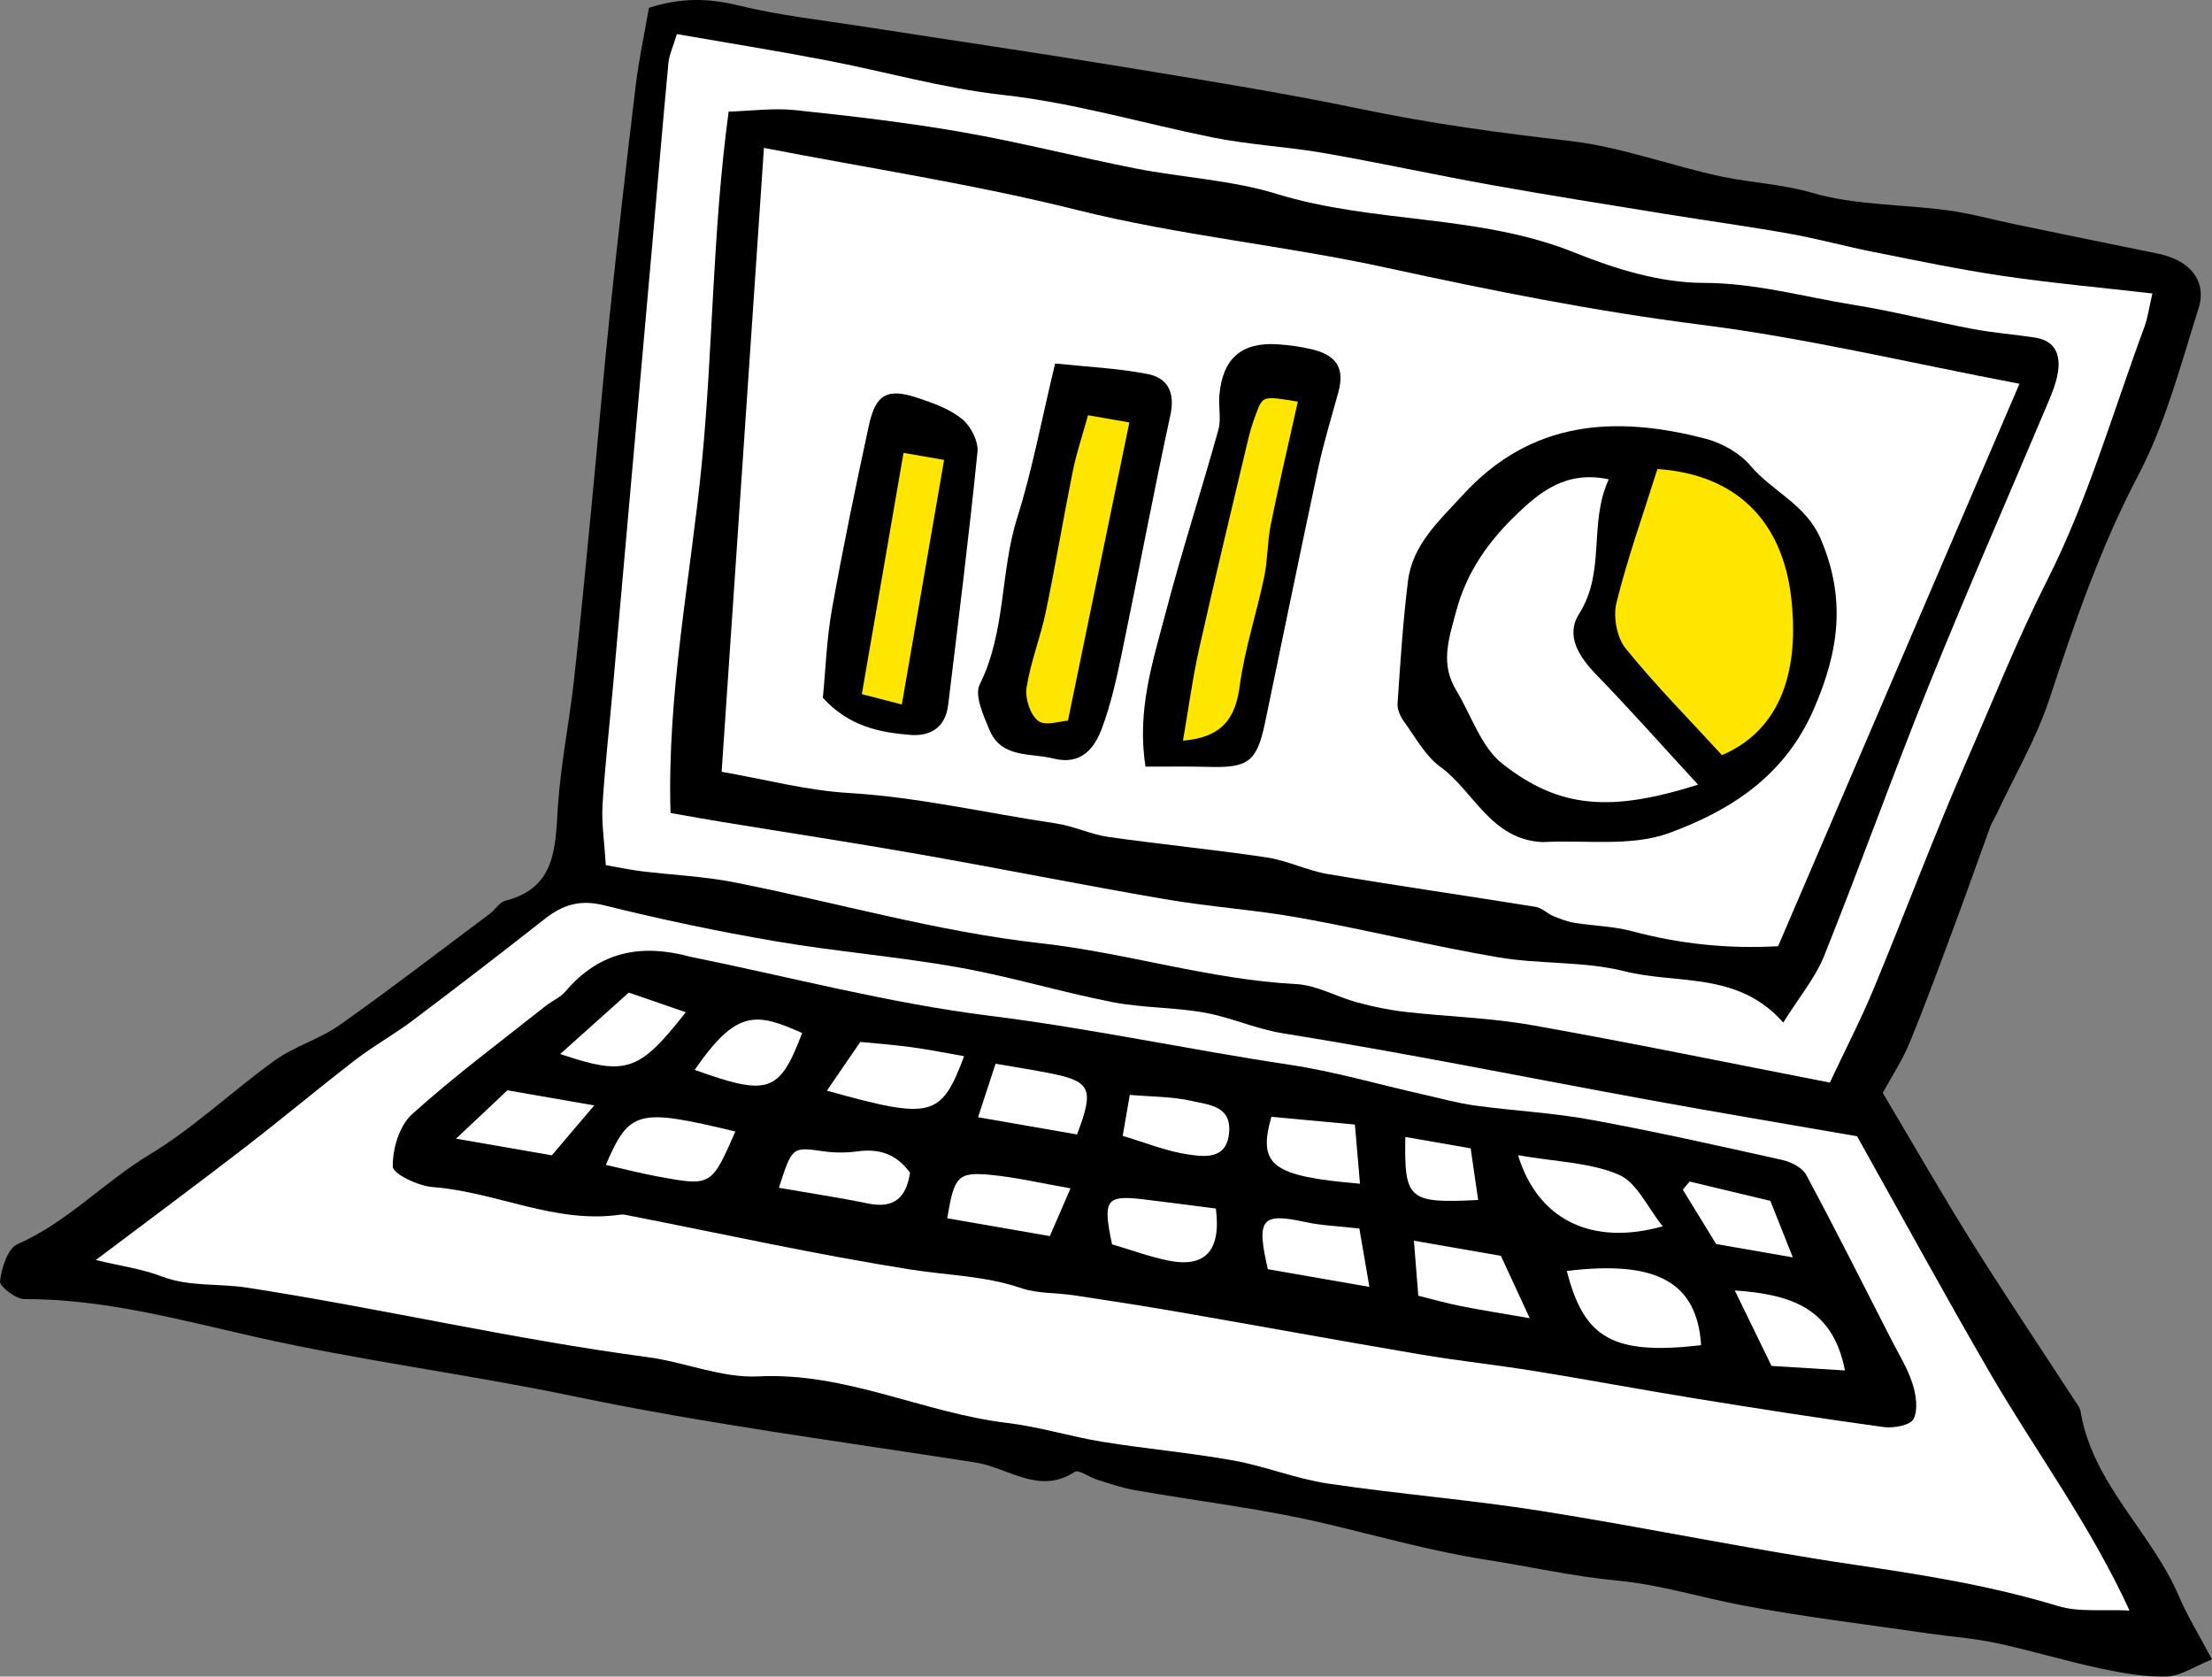 <?xml version="1.0" encoding="UTF-8"?><svg id="_レイヤー_2" xmlns="http://www.w3.org/2000/svg" viewBox="0 0 128 97"><rect x="0" y="0" width="128" height="97" fill="#808080" stroke="none"/><defs><style>.cls-1{fill:#000;}.cls-1,.cls-2,.cls-3{stroke-width:0px;}.cls-2{fill:#ffe600;}.cls-3{fill:#fff;}</style></defs><g id="_レイヤー_1-2"><path class="cls-1" d="M108.946,63.228c1.85,3.109,3.453,5.914,5.166,8.65,1.909,3.05,3.918,6.036,5.879,9.052.155.239.362.483.407.749.709,4.203,4.109,6.961,5.697,10.694.479,1.126,1.134,2.176,1.905,3.632-1.014.404-1.811.965-2.624.99-1.281.039-2.59-.199-3.856-.47-2.01-.429-3.983-1.032-5.992-1.464-1.276-.274-2.591-.362-3.885-.551-3.617-.528-7.253-.958-10.843-1.637-2.401-.454-4.734-1.193-7.199-1.425-2.541-.239-5.051-.809-7.579-1.203-3.152-.491-6.213-1.36-9.31-2.093-3.64-.862-7.38-1.295-11.071-1.944-.733-.129-1.446-.381-2.16-.602-.447-.138-1.056-.6-1.29-.448-2.076,1.348-3.836-.244-5.712-.538-7.766-1.218-15.578-2.232-23.267-3.836-6.146-1.282-12.38-2.063-18.483-3.447-4.417-1.001-8.744-2.189-13.315-2.177-.5.001-1.45-.738-1.414-1.037.094-.767.446-1.893,1.016-2.143,2.882-1.267,5.009-3.597,7.658-5.194,2.574-1.552,4.789-3.69,7.249-5.449,1.143-.818,2.581-1.221,3.73-2.033,2.949-2.084,5.814-4.288,8.707-6.452.305-.228.539-.65.869-.734,2.946-.747,2.899-3.063,3.053-5.428.159-2.438.652-4.852.925-7.284.378-3.37.695-6.748,1.023-10.124.357-3.684.665-7.372,1.052-11.053.466-4.432.971-8.86,1.505-13.283.181-1.497.502-2.977.764-4.491,1.863-.602,3.457-.563,5.185-.139,2.375.583,4.828.847,7.251,1.225,4.928.769,9.864,1.486,14.785,2.294,4.692.771,9.392,1.517,14.045,2.486,3.982.83,7.981,1.371,12.019,1.833,2.985.342,5.875,1.453,8.839,2.071,1.714.357,3.444.425,5.185.931,2.499.726,5.22.66,7.836,1.011,1.29.173,2.556.528,3.834.793,2.784.576,5.567,1.155,8.353,1.718,1.817.368,2.845,1.562,2.339,3.163-1.034,3.268-1.913,6.658-3.492,9.662-2.182,4.153-3.674,8.502-5.13,12.917-.763,2.311-2.024,4.457-3.063,6.677-.119.255-.281.492-.377.755-.678,1.855-1.329,3.719-2.017,5.569-.858,2.307-1.701,4.621-2.636,6.896-.426,1.036-1.058,1.988-1.561,2.912Z"/><path class="cls-3" d="M5.545,72.899c3.095-2.333,5.885-4.4,8.635-6.52,2.159-1.663,4.249-3.417,6.408-5.078,1.053-.81,2.23-1.459,3.292-2.258,2.568-1.932,5.116-3.893,7.643-5.879,1.038-.816,2.037-1.133,3.416-.791,3.282.815,6.599,1.515,9.932,2.084,3.52.601,7.093.889,10.608,1.514,2.985.53,5.904,1.423,8.882,2.005,1.769.346,3.614.294,5.389.62,1.519.279,2.92.936,4.505,1.19,7.084,1.135,14.121,2.564,21.181,3.855,3.961.724,7.932,1.386,12.026,2.098,2.531,4.517,5.06,9.166,7.719,13.74,2.601,4.476,5.72,8.645,8.047,13.701-1.487-.078-2.908.113-4.157-.266-3.845-1.169-7.767-1.798-11.731-2.38-6.072-.891-12.089-2.157-18.152-3.116-4.101-.649-8.252-.976-12.359-1.588-1.843-.274-3.615-1.001-5.454-1.332-2.506-.45-5.051-.672-7.565-1.079-1.847-.299-3.657-.87-5.51-1.091-4.862-.579-9.356-2.951-14.422-2.695-2.11.107-4.253-.83-6.405-1.115-7.796-1.034-15.458-2.83-23.221-4.026-1.616-.249-3.291-.03-4.9-.647-1.113-.426-2.327-.59-3.808-.946Z"/><path class="cls-3" d="M35.056,50.052c-.085-1.386-.254-2.436-.19-3.471.142-2.31.406-4.613.611-6.92.749-8.409,1.496-16.817,2.242-25.226.319-3.6.622-7.2.961-10.798.043-.455.256-.895.487-1.664,2.913.506,5.759.963,8.59,1.504,3.424.654,6.806,1.63,10.257,2.012,4.139.458,8.092,1.641,12.135,2.459,2.128.43,4.319.535,6.46.907,3.24.564,6.455,1.269,9.692,1.849,3.349.6,6.711,1.13,10.07,1.676,2.401.39,4.813.718,7.207,1.146,1.641.293,3.254.74,4.89,1.064,2.476.491,4.951,1.01,7.447,1.377,2.789.41,5.602.664,8.635,1.012-.18.765-.259,1.39-.472,1.965-1.813,4.898-3.263,9.984-5.608,14.614-1.715,3.386-3.1,6.88-4.611,10.33-1.926,4.396-3.604,8.902-5.444,13.337-.722,1.741-1.593,3.419-2.529,5.409-5.744-1.118-11.474-2.3-17.233-3.322-2.415-.428-4.892-.491-7.336-.769-.937-.107-1.871-.302-2.782-.548-1.19-.321-2.342-.997-3.534-1.06-5.012-.262-9.802-1.807-14.784-2.363-5.963-.666-11.808-2.356-17.72-3.523-1.769-.349-3.591-.424-5.386-.644-.652-.08-1.298-.22-2.056-.352Z"/><path class="cls-1" d="M39.986,55.361c5.753,1.168,11.463,2.682,17.271,3.406,5.83.726,11.555,1.964,17.35,2.833,2.589.388,5.124,1.13,7.685,1.707,1.026.231,2.045.516,3.083.658,2.221.304,4.474.414,6.676.817,3.705.679,7.385,1.504,11.063,2.324.515.115,1.173.436,1.4.859,1.7,3.162,3.311,6.372,4.945,9.569.424.829.929,1.636,1.209,2.513.206.644.336,1.502.064,2.046-.183.366-1.153.549-1.724.471-3.644-.496-7.279-1.067-10.91-1.654-3.093-.501-6.174-1.082-9.267-1.582-2.219-.359-4.458-.597-6.674-.972-4.649-.788-9.288-1.64-13.935-2.446-2.024-.351-4.056-.664-6.087-.971-1.015-.153-2.094-.089-3.044-.414-2.081-.711-4.238-.736-6.363-1.07-5.45-.858-10.847-2.056-16.266-3.116-.181-.035-.373-.092-.55-.066-3.777.555-7.206-1.318-10.871-1.594-.84-.063-2.305-.759-2.312-1.183-.017-1.021.378-2.366,1.106-3.024,2.461-2.222,5.137-4.204,7.736-6.27.374-.297.854-.491,1.154-.845,1.984-2.342,4.428-2.771,7.26-1.993Z"/><path class="cls-1" d="M38.801,47.038c-.206-6.909,1.144-13.503,1.8-20.134.661-6.681.615-13.414,1.562-20.446,1.311-.039,2.602-.219,3.861-.086,3.228.341,6.459.716,9.655,1.273,3.364.587,6.681,1.443,10.033,2.101,2.715.533,5.538.667,8.162,1.472,5.642,1.733,11.696,1.159,17.251,3.4,2.352.949,4.957,1.746,7.449,1.749,3.011.003,5.805.808,8.688,1.271,2.303.371,4.571.955,6.864,1.39,1.189.226,2.402.319,3.6.497,1.234.183,1.535,1.024,1.342,2.103-.1.557-.318,1.101-.539,1.627-2.297,5.447-4.676,10.86-6.891,16.34-2.102,5.201-3.988,10.491-6.078,15.697-.517,1.288-1.456,2.405-2.369,3.869-2.63-2.982-6.135-2.198-9.18-2.967-2.356-.595-4.899-.396-7.315-.808-3.835-.654-7.621-1.589-11.451-2.279-2.597-.468-5.247-.64-7.849-1.087-4.757-.816-9.49-1.767-14.244-2.603-3.796-.668-7.607-1.247-11.41-1.87-.84-.137-1.677-.29-2.942-.51Z"/><path class="cls-3" d="M98.438,77.829c-5.091.582-6.776-.38-7.771-4.296,5.167-.631,7.532.621,7.771,4.296Z"/><path class="cls-3" d="M87.842,66.836c2.218.386,4.167.416,5.828,1.125,1.05.448,1.671,1.908,2.546,2.989-4.046,1.133-7.206-.31-8.373-4.115Z"/><path class="cls-3" d="M47.851,63.1c.673-.981,1.252-1.827,1.932-2.819.916.092,1.947.167,2.971.306.998.136,1.987.337,3.036.52-1.338,3.561-1.878,3.683-7.939,1.994Z"/><path class="cls-3" d="M42.553,65.464c-1.388,3.164-1.39,3.175-4.476,2.606-1.005-.185-1.996-.444-3.02-.675,1.37-3.173,1.845-3.288,7.495-1.932Z"/><path class="cls-3" d="M88.519,76.266c-1.665-.29-2.839-.472-4.003-.704-.818-.163-1.622-.393-2.444-.596-.085-1.063-.159-1.984-.255-3.184,1.631.284,3.144.547,5.034.875.373.807.901,1.95,1.668,3.609Z"/><path class="cls-3" d="M64.35,71.99c-.549-2.587-.356-2.861,1.825-2.6,1.399.167,2.795.354,4.183.531.315,2.446-.618,3.46-2.804,3-1.093-.23-2.152-.62-3.205-.931Z"/><path class="cls-3" d="M57.609,61.544c1.196.208,2.218.361,3.229.566,2.286.464,2.486.903,1.485,3.525-1.778-.309-3.606-.627-5.726-.996.327-1,.654-2,1.012-3.095Z"/><path class="cls-3" d="M78.661,71.076c.187,1.087.36,2.093.581,3.378-2.138-.372-4.033-.701-5.876-1.022-.682-2.933-.364-3.284,2.179-2.727.911.199,1.859.227,3.116.371Z"/><path class="cls-3" d="M29.361,63.081c1.664.289,3.138.546,5.025.874-.919,1.082-1.664,1.958-2.453,2.887-1.778-.309-3.499-.608-5.545-.964,1.113-1.047,1.99-1.872,2.973-2.796Z"/><path class="cls-3" d="M45.073,68.72c.771-2.394.767-2.368,2.6-2.108.637.09,1.306.087,1.944.001,1.226-.166,2.229.12,3.044,1.235-.213,1.396-.881,2.105-2.447,1.779-1.623-.338-3.265-.58-5.14-.906Z"/><path class="cls-3" d="M60.749,71.516c-2.068-.36-4.002-.696-5.935-1.032.4-2.426.605-2.692,2.505-2.512,1.485.141,2.951.49,4.628.781-.452,1.043-.814,1.878-1.197,2.763Z"/><path class="cls-3" d="M73.571,64.614c1.535.142,3.111.289,4.831.448.108,1.249.201,2.321.296,3.423-5.089-.435-5.933-1.047-5.127-3.872Z"/><path class="cls-3" d="M102.512,79.027c-.709-1.455-1.354-2.778-2.128-4.368,3.216.226,5.671.991,6.377,4.63-1.328-.082-2.655-.164-4.248-.262Z"/><path class="cls-3" d="M64.966,65.716c.174-1.009.301-1.744.41-2.37,1.25.11,2.469.089,3.621.358.93.217,2.255.266,2.129,1.807-.13,1.593-1.417,1.42-2.375,1.28-1.271-.186-2.495-.692-3.784-1.074Z"/><path class="cls-3" d="M32.416,60.982c1.39-1.245,2.679-2.399,3.969-3.555,1.162.401,2.223.767,3.299,1.138-2.711,3.446-3.436,3.703-7.267,2.417Z"/><path class="cls-3" d="M40.199,61.898c2.43-3.532,3.565-3.312,6.219-2.133-1.31,3.454-1.942,3.671-6.219,2.133Z"/><path class="cls-3" d="M103.744,72.747c-1.628-.283-2.986-.519-4.437-.772-.629-1.026-1.28-2.087-1.93-3.148.132-.156.264-.312.395-.468,1.527.366,3.055.732,4.672,1.119.396.996.802,2.017,1.3,3.269Z"/><path class="cls-3" d="M85.102,66.438c.144.995.286,1.979.433,2.989-4.04.201-4.277-.013-4.214-3.647,1.125.195,2.231.388,3.781.657Z"/><path class="cls-3" d="M116.859,22.204c-4.776,11.127-9.345,21.772-13.967,32.54-2.922.162-5.701-.132-8.462-.871-1.07-.286-2.211-.301-3.313-.481-.425-.07-.842-.23-1.243-.397-.345-.144-.645-.467-.994-.524-4.013-.648-8.038-1.226-12.047-1.902-1.195-.202-2.33-.781-3.526-.961-3.05-.458-6.125-.752-9.178-1.188-1.021-.146-1.994-.627-3.015-.778-4.001-.592-7.945-1.521-12.01-1.764-2.453-.147-4.877-.796-7.346-1.226.822-12.123,1.634-24.086,2.448-36.095,6.016,1.168,12.129,2.094,18.101,3.587,5.937,1.484,12.018,2.055,17.988,3.359,5.981,1.306,12.029,2.512,18.149,3.286,6.061.767,12.038,2.203,18.415,3.414Z"/><path class="cls-1" d="M89.287,48.721c-3.015-.122-4.002-2.95-5.929-4.346-.875-.634-1.445-1.707-2.106-2.616-.212-.292-.405-.704-.381-1.045.161-2.368.311-4.741.603-7.095.264-2.124,1.807-3.484,3.167-4.974,3.961-4.339,8.836-4.624,14.059-3.262.95.248,1.979.829,2.602,1.569,1.26,1.496,3.194,2.215,4.056,4.231,1.473,3.444,1.065,6.489-.41,9.865-1.697,3.884-4.847,5.857-8.358,7.146-2.203.809-4.854.392-7.304.525Z"/><path class="cls-1" d="M61.055,21.03c1.828.194,3.607.272,5.338.606,1.178.227,1.619,1.061,1.331,2.387-.989,4.557-1.846,9.142-2.795,13.707-.308,1.482-.633,2.978-1.158,4.39-.446,1.2-1.216,2.165-2.824,1.764-1.346-.336-3.002-.004-3.691-1.655-.347-.833-.878-1.997-.563-2.629,1.527-3.07,1.174-6.512,2.178-9.677.857-2.702,1.371-5.514,2.185-8.894Z"/><path class="cls-1" d="M66.287,44.355c-.515-3.24.418-6.061,1.157-8.876.934-3.56,2.071-7.066,3.058-10.612.173-.623,0-1.334.058-1.999.184-2.127,1.281-3.085,3.378-2.948.664.043,1.332.137,1.979.29,1.449.343,1.901,1.119,1.529,2.481-.395,1.444-.84,2.878-1.154,4.34-1.055,4.919-2.06,9.85-3.088,14.775-.472,2.26-.968,2.63-3.271,2.563-1.197-.035-2.395-.011-3.645-.014Z"/><path class="cls-1" d="M47.616,40.372c.158-1.61.216-3.39.526-5.124.637-3.561,1.372-7.106,2.139-10.642.394-1.815,1.079-2.172,2.85-1.577.892.3,1.837.638,2.547,1.219.497.406.946,1.283.885,1.896-.492,4.888-1.107,9.764-1.696,14.641-.156,1.289-1.006,1.828-2.195,1.734-1.814-.144-3.572-.515-5.055-2.147Z"/><path class="cls-3" d="M98.259,45.397c-5.017,1.585-7.998,1.403-11.315-1.204-1.238-.973-1.803-2.808-2.675-4.25-.932-1.541-.45-2.92-.006-4.58.629-2.357,1.95-4.126,3.54-5.645,1.257-1.2,2.803-2.524,5.289-1.985-1.182,2.56-.162,5.335-1.711,7.772-.807,1.271-.017,2.485.991,3.527,1.968,2.034,3.85,4.151,5.887,6.364Z"/><path class="cls-2" d="M95.909,27.135c4.606.314,7.228,3.047,7.74,7.427.384,3.284-.046,7.426-4.004,9.126-1.847-2.013-3.818-4.005-5.576-6.172-.511-.63-.73-1.837-.531-2.643.632-2.556,1.524-5.046,2.371-7.738Z"/><path class="cls-2" d="M62.959,24.024c1.019.177,1.738.302,2.393.416-1.175,5.702-2.323,11.28-3.554,17.255-.433.021-1.309.325-1.719.014-.462-.352-.773-1.299-.678-1.914.23-1.485.805-2.913,1.114-4.39.566-2.707,1.017-5.438,1.564-8.15.206-1.02.544-2.013.88-3.231Z"/><path class="cls-2" d="M75.102,23.234c-.559,2.514-1.1,4.801-1.565,7.103-.202,1.001-.175,2.05-.384,3.049-.442,2.112-1.132,4.185-1.418,6.315-.253,1.883-1.021,2.954-3.281,3.151.315-1.821.543-3.558.923-5.26.902-4.037,1.873-8.058,2.827-12.083.131-.554.299-1.104.503-1.635.374-.973.39-.967,2.394-.639Z"/><path class="cls-2" d="M52.186,40.759c-1.002-.26-1.525-.395-2.315-.6.807-4.671,1.595-9.232,2.412-13.958.829.144,1.432.249,2.348.408-.812,4.699-1.605,9.291-2.445,14.15Z"/></g></svg>